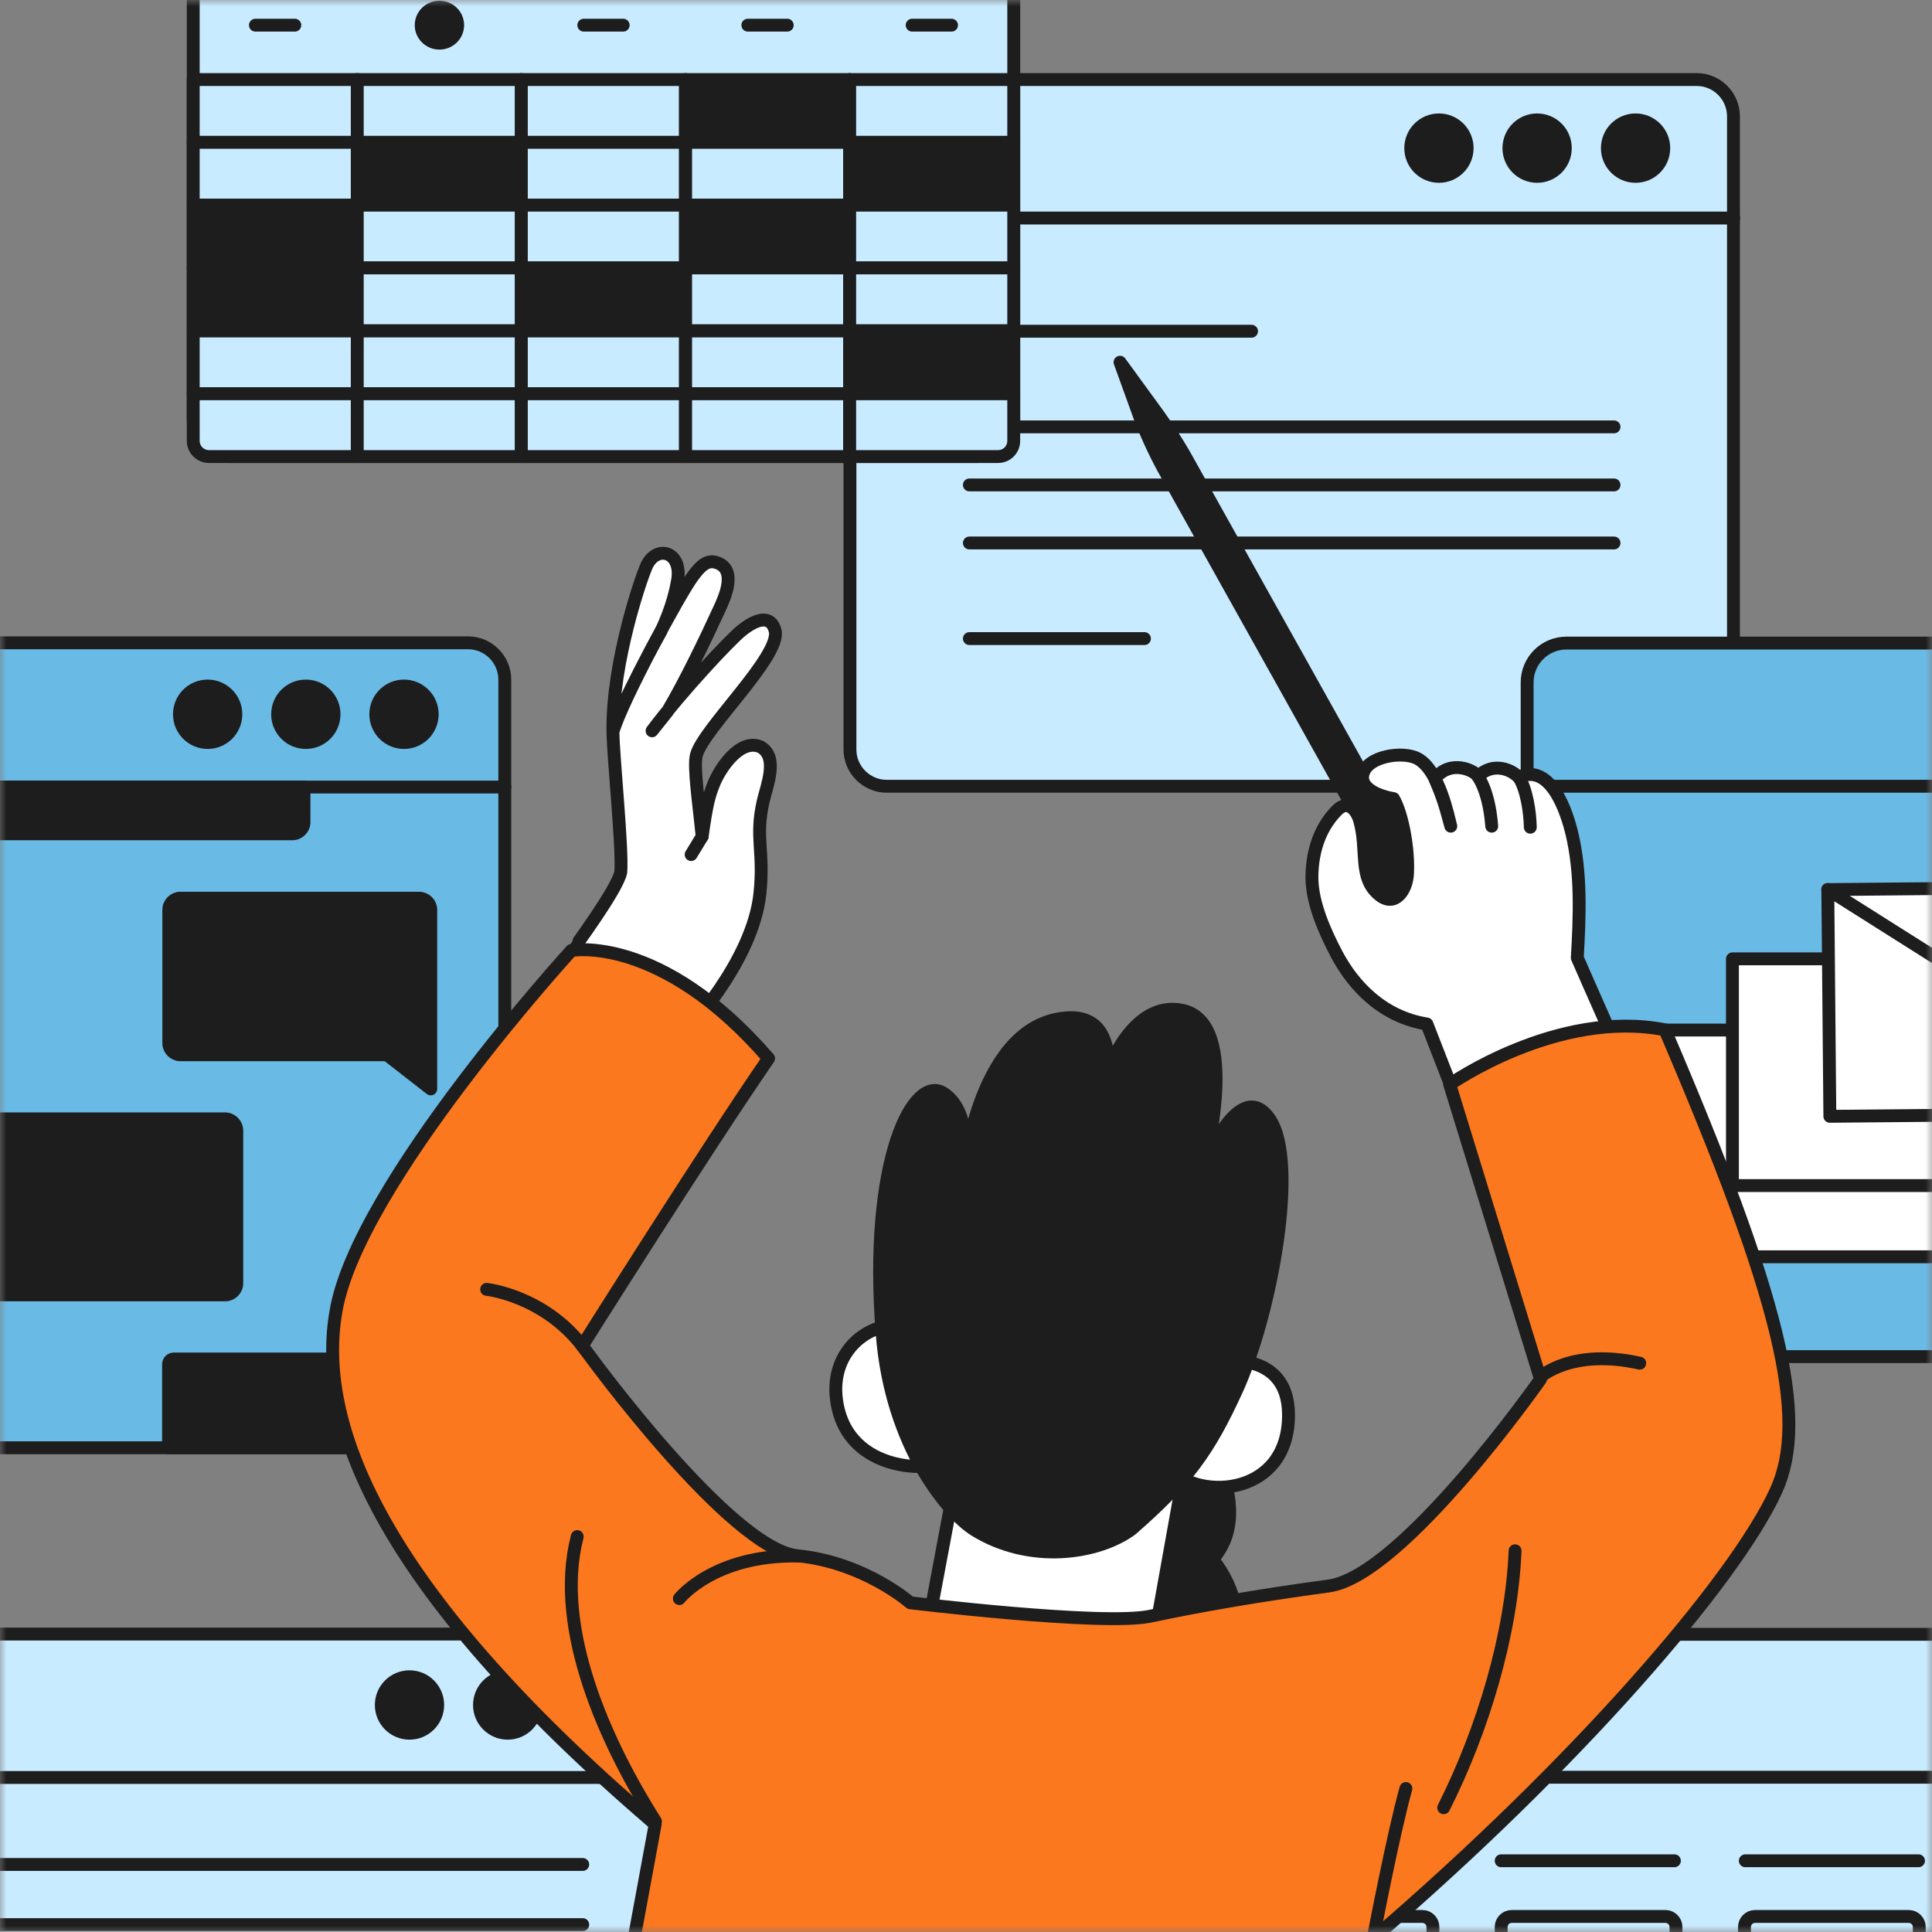 <svg width="150" height="150" viewBox="0 0 150 150" fill="none" xmlns="http://www.w3.org/2000/svg">
<rect x="0" y="0" width="150" height="150" fill="#808080" stroke="none"/>
<g clip-path="url(#clip0_62208_3443)">
<mask id="mask0_62208_3443" style="mask-type:luminance" maskUnits="userSpaceOnUse" x="0" y="0" width="150" height="150">
<path d="M150 0H0V150H150V0Z" fill="white"/>
</mask>
<g mask="url(#mask0_62208_3443)">
<path d="M51.99 171.62H-15.852C-17.421 171.62 -18.705 170.334 -18.705 168.764V129.723C-18.705 128.152 -17.421 126.868 -15.852 126.868H51.99C53.559 126.868 54.843 128.152 54.843 129.723V168.764C54.843 170.334 53.559 171.62 51.99 171.62Z" fill="#C9EBFF" stroke="#1D1D1D" stroke-miterlimit="10" stroke-linecap="round" stroke-linejoin="round"/>
<path d="M-18.705 138.005H54.843" stroke="#1D1D1D" stroke-miterlimit="10" stroke-linecap="round" stroke-linejoin="round"/>
<path d="M-9.107 144.756H45.243" stroke="#1D1D1D" stroke-miterlimit="10" stroke-linecap="round" stroke-linejoin="round"/>
<path d="M-9.107 149.428H45.243" stroke="#1D1D1D" stroke-miterlimit="10" stroke-linecap="round" stroke-linejoin="round"/>
<path d="M39.417 135.067C40.902 135.067 42.106 133.862 42.106 132.375C42.106 130.888 40.902 129.682 39.417 129.682C37.931 129.682 36.727 130.888 36.727 132.375C36.727 133.862 37.931 135.067 39.417 135.067Z" fill="#1D1D1D"/>
<path d="M31.794 135.067C33.279 135.067 34.483 133.862 34.483 132.375C34.483 130.888 33.279 129.682 31.794 129.682C30.308 129.682 29.104 130.888 29.104 132.375C29.104 133.862 30.308 135.067 31.794 135.067Z" fill="#1D1D1D"/>
<path d="M47.057 135.067C48.543 135.067 49.747 133.862 49.747 132.375C49.747 130.888 48.543 129.682 47.057 129.682C45.571 129.682 44.367 130.888 44.367 132.375C44.367 133.862 45.571 135.067 47.057 135.067Z" fill="#1D1D1D"/>
<path d="M131.754 61.045H68.844C67.274 61.045 65.99 59.76 65.99 58.189V9.032C65.99 7.461 67.274 6.176 68.844 6.176H131.733C133.303 6.176 134.586 7.461 134.586 9.032V58.189C134.607 59.76 133.323 61.045 131.754 61.045Z" fill="#C9EBFF" stroke="#1D1D1D" stroke-miterlimit="10" stroke-linecap="round" stroke-linejoin="round"/>
<path d="M65.99 16.926H134.607" stroke="#1D1D1D" stroke-miterlimit="10" stroke-linecap="round" stroke-linejoin="round"/>
<path d="M75.262 25.716H97.169" stroke="#1D1D1D" stroke-miterlimit="10" stroke-linecap="round" stroke-linejoin="round"/>
<path d="M75.262 49.58H88.855" stroke="#1D1D1D" stroke-miterlimit="10" stroke-linecap="round" stroke-linejoin="round"/>
<path d="M75.262 33.142H125.312" stroke="#1D1D1D" stroke-miterlimit="10" stroke-linecap="round" stroke-linejoin="round"/>
<path d="M75.262 37.65H125.312" stroke="#1D1D1D" stroke-miterlimit="10" stroke-linecap="round" stroke-linejoin="round"/>
<path d="M75.262 42.157H125.312" stroke="#1D1D1D" stroke-miterlimit="10" stroke-linecap="round" stroke-linejoin="round"/>
<path d="M119.342 14.193C120.828 14.193 122.032 12.988 122.032 11.501C122.032 10.014 120.828 8.808 119.342 8.808C117.856 8.808 116.652 10.014 116.652 11.501C116.652 12.988 117.856 14.193 119.342 14.193Z" fill="#1D1D1D"/>
<path d="M111.719 14.193C113.205 14.193 114.409 12.988 114.409 11.501C114.409 10.014 113.205 8.808 111.719 8.808C110.233 8.808 109.029 10.014 109.029 11.501C109.029 12.988 110.233 14.193 111.719 14.193Z" fill="#1D1D1D"/>
<path d="M126.985 14.193C128.47 14.193 129.675 12.988 129.675 11.501C129.675 10.014 128.47 8.808 126.985 8.808C125.499 8.808 124.295 10.014 124.295 11.501C124.295 12.988 125.499 14.193 126.985 14.193Z" fill="#1D1D1D"/>
<path d="M177.747 52.987V100.962C177.747 103.369 175.791 105.327 173.386 105.327H121.623C119.932 105.327 118.566 103.961 118.566 102.268V52.987C118.566 51.294 119.932 49.928 121.623 49.928H174.69C176.382 49.907 177.747 51.274 177.747 52.987Z" fill="#69BAE5" stroke="#1D1D1D" stroke-miterlimit="10" stroke-linecap="round" stroke-linejoin="round"/>
<path d="M118.566 61.045H177.747" stroke="#1D1D1D" stroke-miterlimit="10" stroke-linecap="round" stroke-linejoin="round"/>
<path d="M154.333 79.974H127.045V97.577H154.333V79.974Z" fill="white" stroke="#1D1D1D" stroke-miterlimit="10" stroke-linecap="round" stroke-linejoin="round"/>
<path d="M161.793 74.445H134.506V92.049H161.793V74.445Z" fill="white" stroke="#1D1D1D" stroke-miterlimit="10" stroke-linecap="round" stroke-linejoin="round"/>
<path d="M169.198 68.819L141.91 69.067L142.07 86.67L169.357 86.422L169.198 68.819Z" fill="white" stroke="#1D1D1D" stroke-miterlimit="10.001" stroke-linecap="round" stroke-linejoin="round"/>
<path d="M141.902 69.061L155.617 77.729L169.169 68.816" stroke="#1D1D1D" stroke-miterlimit="10" stroke-linecap="round" stroke-linejoin="round"/>
<path d="M177.749 131.232V182.124C177.749 184.531 175.793 186.469 173.409 186.469H94.216C91.811 186.469 89.875 184.531 89.875 182.124V131.232C89.875 128.826 91.831 126.888 94.216 126.888H173.409C175.793 126.868 177.749 128.826 177.749 131.232Z" fill="#C9EBFF" stroke="#1D1D1D" stroke-miterlimit="10" stroke-linecap="round" stroke-linejoin="round"/>
<path d="M89.875 137.985H177.749" stroke="#1D1D1D" stroke-miterlimit="10" stroke-linecap="round" stroke-linejoin="round"/>
<path d="M129.308 160.645H117.365C116.917 160.645 116.551 160.278 116.551 159.829V149.61C116.551 149.161 116.917 148.794 117.365 148.794H129.308C129.756 148.794 130.123 149.161 130.123 149.61V159.829C130.123 160.278 129.756 160.645 129.308 160.645Z" fill="#C9EBFF" stroke="#1D1D1D" stroke-miterlimit="10" stroke-linecap="round" stroke-linejoin="round"/>
<path d="M116.551 144.47H130" stroke="#1D1D1D" stroke-miterlimit="10" stroke-linecap="round" stroke-linejoin="round"/>
<path d="M110.436 160.645H98.495C98.047 160.645 97.68 160.278 97.68 159.829V149.61C97.68 149.161 98.047 148.794 98.495 148.794H110.436C110.885 148.794 111.252 149.161 111.252 149.61V159.829C111.252 160.278 110.885 160.645 110.436 160.645Z" fill="#C9EBFF" stroke="#1D1D1D" stroke-miterlimit="10" stroke-linecap="round" stroke-linejoin="round"/>
<path d="M97.68 144.47H111.13" stroke="#1D1D1D" stroke-miterlimit="10" stroke-linecap="round" stroke-linejoin="round"/>
<path d="M148.199 154.71H136.257C135.808 154.71 135.441 154.342 135.441 153.893V149.61C135.441 149.161 135.808 148.794 136.257 148.794H148.199C148.647 148.794 149.014 149.161 149.014 149.61V153.893C149.014 154.342 148.647 154.71 148.199 154.71Z" fill="#C9EBFF" stroke="#1D1D1D" stroke-miterlimit="10" stroke-linecap="round" stroke-linejoin="round"/>
<path d="M135.504 144.47H148.954" stroke="#1D1D1D" stroke-miterlimit="10" stroke-linecap="round" stroke-linejoin="round"/>
<path d="M36.339 112.405H-15.852C-17.421 112.405 -18.705 111.12 -18.705 109.549V52.763C-18.705 51.192 -17.421 49.907 -15.852 49.907H36.339C37.908 49.907 39.192 51.192 39.192 52.763V109.549C39.192 111.14 37.908 112.405 36.339 112.405Z" fill="#69BAE5" stroke="#1D1D1D" stroke-miterlimit="10" stroke-linecap="round" stroke-linejoin="round"/>
<path d="M-18.705 61.106H39.192" stroke="#1D1D1D" stroke-miterlimit="10" stroke-linecap="round" stroke-linejoin="round"/>
<path d="M18.384 87.785V99.636C18.384 100.125 17.976 100.534 17.487 100.534H-9.556L-12.959 103.185V87.765C-12.959 87.275 -12.552 86.867 -12.062 86.867H17.467C17.976 86.867 18.384 87.275 18.384 87.785Z" fill="#1D1D1D" stroke="#1D1D1D" stroke-miterlimit="10" stroke-linecap="round" stroke-linejoin="round"/>
<path d="M33.444 70.632V84.542L30.041 81.891H14.002C13.513 81.891 13.105 81.483 13.105 80.993V70.632C13.105 70.142 13.513 69.734 14.002 69.734H32.527C33.036 69.734 33.444 70.142 33.444 70.632Z" fill="#1D1D1D" stroke="#1D1D1D" stroke-miterlimit="10" stroke-linecap="round" stroke-linejoin="round"/>
<path d="M23.601 61.106V63.84C23.601 64.329 23.193 64.737 22.704 64.737H-9.556L-12.959 67.389V61.106H23.601Z" fill="#1D1D1D" stroke="#1D1D1D" stroke-miterlimit="10" stroke-linecap="round" stroke-linejoin="round"/>
<path d="M33.424 112.406H13.086V105.919C13.086 105.695 13.269 105.512 13.493 105.512H33.017C33.241 105.512 33.424 105.695 33.424 105.919V112.406Z" fill="#1D1D1D" stroke="#1D1D1D" stroke-miterlimit="10" stroke-linecap="round" stroke-linejoin="round"/>
<path d="M23.745 58.148C25.23 58.148 26.435 56.943 26.435 55.455C26.435 53.968 25.23 52.763 23.745 52.763C22.259 52.763 21.055 53.968 21.055 55.455C21.055 56.943 22.259 58.148 23.745 58.148Z" fill="#1D1D1D"/>
<path d="M16.122 58.148C17.607 58.148 18.812 56.943 18.812 55.455C18.812 53.968 17.607 52.763 16.122 52.763C14.636 52.763 13.432 53.968 13.432 55.455C13.432 56.943 14.636 58.148 16.122 58.148Z" fill="#1D1D1D"/>
<path d="M31.366 58.148C32.852 58.148 34.056 56.943 34.056 55.455C34.056 53.968 32.852 52.763 31.366 52.763C29.88 52.763 28.676 53.968 28.676 55.455C28.676 56.943 29.88 58.148 31.366 58.148Z" fill="#1D1D1D"/>
<path d="M75.853 35.446H17.855C16.286 35.446 15.002 34.161 15.002 32.591V-12.671C15.002 -14.242 16.286 -15.527 17.855 -15.527H75.853C77.423 -15.527 78.707 -14.242 78.707 -12.671V32.591C78.707 34.181 77.443 35.446 75.853 35.446Z" fill="#C9EBFF" stroke="#1D1D1D" stroke-miterlimit="10" stroke-linecap="round" stroke-linejoin="round"/>
<path d="M27.739 6.176H15.002V11.051H27.739V6.176Z" fill="#C9EBFF" stroke="#1D1D1D" stroke-miterlimit="10" stroke-linecap="round" stroke-linejoin="round"/>
<path d="M27.739 11.05H15.002V15.925H27.739V11.05Z" fill="#C9EBFF" stroke="#1D1D1D" stroke-miterlimit="10" stroke-linecap="round" stroke-linejoin="round"/>
<path d="M27.739 15.927H15.002V20.802H27.739V15.927Z" fill="#1D1D1D" stroke="#1D1D1D" stroke-miterlimit="10" stroke-linecap="round" stroke-linejoin="round"/>
<path d="M27.739 20.801H15.002V25.676H27.739V20.801Z" fill="#1D1D1D" stroke="#1D1D1D" stroke-miterlimit="10" stroke-linecap="round" stroke-linejoin="round"/>
<path d="M27.739 25.696H15.002V30.571H27.739V25.696Z" fill="#C9EBFF" stroke="#1D1D1D" stroke-miterlimit="10" stroke-linecap="round" stroke-linejoin="round"/>
<path d="M27.739 35.447H16.225C15.552 35.447 15.002 34.896 15.002 34.223V30.572H27.739V35.447Z" fill="#C9EBFF" stroke="#1D1D1D" stroke-miterlimit="10" stroke-linecap="round" stroke-linejoin="round"/>
<path d="M40.475 6.176H27.738V11.051H40.475V6.176Z" fill="#C9EBFF" stroke="#1D1D1D" stroke-miterlimit="10" stroke-linecap="round" stroke-linejoin="round"/>
<path d="M40.475 11.05H27.738V15.925H40.475V11.05Z" fill="#1D1D1D" stroke="#1D1D1D" stroke-miterlimit="10" stroke-linecap="round" stroke-linejoin="round"/>
<path d="M40.475 15.927H27.738V20.802H40.475V15.927Z" fill="#C9EBFF" stroke="#1D1D1D" stroke-miterlimit="10" stroke-linecap="round" stroke-linejoin="round"/>
<path d="M40.475 20.801H27.738V25.676H40.475V20.801Z" fill="#C9EBFF" stroke="#1D1D1D" stroke-miterlimit="10" stroke-linecap="round" stroke-linejoin="round"/>
<path d="M40.475 25.696H27.738V30.571H40.475V25.696Z" fill="#C9EBFF" stroke="#1D1D1D" stroke-miterlimit="10" stroke-linecap="round" stroke-linejoin="round"/>
<path d="M40.475 30.572H27.738V35.447H40.475V30.572Z" fill="#C9EBFF" stroke="#1D1D1D" stroke-miterlimit="10" stroke-linecap="round" stroke-linejoin="round"/>
<path d="M53.213 6.176H40.477V11.051H53.213V6.176Z" fill="#C9EBFF" stroke="#1D1D1D" stroke-miterlimit="10" stroke-linecap="round" stroke-linejoin="round"/>
<path d="M53.213 11.05H40.477V15.925H53.213V11.05Z" fill="#C9EBFF" stroke="#1D1D1D" stroke-miterlimit="10" stroke-linecap="round" stroke-linejoin="round"/>
<path d="M53.213 15.927H40.477V20.802H53.213V15.927Z" fill="#C9EBFF" stroke="#1D1D1D" stroke-miterlimit="10" stroke-linecap="round" stroke-linejoin="round"/>
<path d="M53.213 20.801H40.477V25.676H53.213V20.801Z" fill="#1D1D1D" stroke="#1D1D1D" stroke-miterlimit="10" stroke-linecap="round" stroke-linejoin="round"/>
<path d="M53.213 25.696H40.477V30.571H53.213V25.696Z" fill="#C9EBFF" stroke="#1D1D1D" stroke-miterlimit="10" stroke-linecap="round" stroke-linejoin="round"/>
<path d="M53.213 30.572H40.477V35.447H53.213V30.572Z" fill="#C9EBFF" stroke="#1D1D1D" stroke-miterlimit="10" stroke-linecap="round" stroke-linejoin="round"/>
<path d="M65.969 6.176H53.232V11.051H65.969V6.176Z" fill="#1D1D1D" stroke="#1D1D1D" stroke-miterlimit="10" stroke-linecap="round" stroke-linejoin="round"/>
<path d="M65.969 11.05H53.232V15.925H65.969V11.05Z" fill="#C9EBFF" stroke="#1D1D1D" stroke-miterlimit="10" stroke-linecap="round" stroke-linejoin="round"/>
<path d="M65.969 15.927H53.232V20.802H65.969V15.927Z" fill="#1D1D1D" stroke="#1D1D1D" stroke-miterlimit="10" stroke-linecap="round" stroke-linejoin="round"/>
<path d="M65.969 20.801H53.232V25.676H65.969V20.801Z" fill="#C9EBFF" stroke="#1D1D1D" stroke-miterlimit="10" stroke-linecap="round" stroke-linejoin="round"/>
<path d="M65.969 25.696H53.232V30.571H65.969V25.696Z" fill="#C9EBFF" stroke="#1D1D1D" stroke-miterlimit="10" stroke-linecap="round" stroke-linejoin="round"/>
<path d="M65.969 30.572H53.232V35.447H65.969V30.572Z" fill="#C9EBFF" stroke="#1D1D1D" stroke-miterlimit="10" stroke-linecap="round" stroke-linejoin="round"/>
<path d="M78.706 6.176H65.969V11.051H78.706V6.176Z" fill="#C9EBFF" stroke="#1D1D1D" stroke-miterlimit="10" stroke-linecap="round" stroke-linejoin="round"/>
<path d="M78.706 11.05H65.969V15.925H78.706V11.05Z" fill="#1D1D1D" stroke="#1D1D1D" stroke-miterlimit="10" stroke-linecap="round" stroke-linejoin="round"/>
<path d="M78.706 15.927H65.969V20.802H78.706V15.927Z" fill="#C9EBFF" stroke="#1D1D1D" stroke-miterlimit="10" stroke-linecap="round" stroke-linejoin="round"/>
<path d="M78.706 20.801H65.969V25.676H78.706V20.801Z" fill="#C9EBFF" stroke="#1D1D1D" stroke-miterlimit="10" stroke-linecap="round" stroke-linejoin="round"/>
<path d="M78.706 25.696H65.969V30.571H78.706V25.696Z" fill="#1D1D1D" stroke="#1D1D1D" stroke-miterlimit="10" stroke-linecap="round" stroke-linejoin="round"/>
<path d="M77.483 35.447H65.969V30.572H78.706V34.223C78.706 34.896 78.176 35.447 77.483 35.447Z" fill="#C9EBFF" stroke="#1D1D1D" stroke-miterlimit="10" stroke-linecap="round" stroke-linejoin="round"/>
<path d="M19.832 1.954H22.889" stroke="#1D1D1D" stroke-miterlimit="10" stroke-linecap="round" stroke-linejoin="round"/>
<path d="M45.326 1.954H48.383" stroke="#1D1D1D" stroke-miterlimit="10" stroke-linecap="round" stroke-linejoin="round"/>
<path d="M58.062 1.954H61.12" stroke="#1D1D1D" stroke-miterlimit="10" stroke-linecap="round" stroke-linejoin="round"/>
<path d="M70.82 1.954H73.877" stroke="#1D1D1D" stroke-miterlimit="10" stroke-linecap="round" stroke-linejoin="round"/>
<path d="M34.117 3.851C35.175 3.851 36.033 3.001 36.033 1.954C36.033 0.906 35.175 0.057 34.117 0.057C33.059 0.057 32.201 0.906 32.201 1.954C32.201 3.001 33.059 3.851 34.117 3.851Z" fill="#1D1D1D"/>
<path d="M91.583 108.408C91.583 108.408 98.227 116.465 94.151 121.054C98.104 126.113 94.925 130.825 90.788 131.804C84.98 133.191 78.805 127.031 76.299 113.977C73.792 100.943 91.583 108.408 91.583 108.408Z" fill="#1D1D1D" stroke="#1D1D1D" stroke-miterlimit="10" stroke-linecap="round" stroke-linejoin="round"/>
<path d="M64.948 108.693C65.763 114.73 73.059 114.098 72.957 113.486C72.631 111.508 73.181 103.532 70.756 102.982C67.659 102.288 64.418 104.797 64.948 108.693Z" fill="white" stroke="#1D1D1D" stroke-miterlimit="10" stroke-linecap="round" stroke-linejoin="round"/>
<path d="M94.111 105.756C94.111 105.756 100.021 104.512 100.041 109.835C100.061 116.036 93.336 116.587 90.789 114.058C93.438 108.367 94.111 105.756 94.111 105.756Z" fill="white" stroke="#1D1D1D" stroke-miterlimit="10" stroke-linecap="round" stroke-linejoin="round"/>
<path d="M73.71 117.403L71.856 127.296L89.28 129.07L92.214 112.711C92.235 112.711 74.729 111.977 73.71 117.403Z" fill="white" stroke="#1D1D1D" stroke-miterlimit="10" stroke-linecap="round" stroke-linejoin="round"/>
<path d="M75.646 118.769C73.67 117.525 69.186 112.364 68.493 103.573C67.413 90.009 70.939 83.319 73.282 84.889C75.626 86.46 74.852 90.865 74.852 90.865C74.852 90.865 76.054 79.239 83.044 79.015C86.57 78.912 85.999 83.176 85.999 83.176C85.999 83.176 87.935 77.607 91.807 78.443C96.474 79.442 93.458 90.539 93.458 90.539C93.458 90.539 96.209 83.502 98.552 86.847C100.896 90.172 98.675 102.125 96.005 107.938C93.845 112.65 92.235 114.914 87.833 118.749C85.204 120.666 79.926 121.441 75.646 118.769Z" fill="#1D1D1D" stroke="#1D1D1D" stroke-miterlimit="10" stroke-linecap="round" stroke-linejoin="round"/>
<path d="M108.642 65.185L106.95 66.123L90.607 36.873C89.832 35.507 89.16 34.079 88.589 32.631L86.959 28.123L89.914 32.182C90.729 33.324 91.504 34.487 92.176 35.711L108.642 65.185Z" fill="#1D1D1D" stroke="#1D1D1D" stroke-miterlimit="10" stroke-linecap="round" stroke-linejoin="round"/>
<path d="M113.107 69.713C113.148 72.466 110.6 73.649 108.399 72.344C104.752 70.182 104.588 62.757 104.588 62.757L106.973 61.431C106.952 61.431 113.025 65.286 113.107 69.713Z" fill="#1D1D1D" stroke="#1D1D1D" stroke-miterlimit="10" stroke-linecap="round" stroke-linejoin="round"/>
<path d="M118.731 85.113C116.815 85.909 112.536 84.012 112.536 84.012L110.783 79.504C107.38 78.953 105.118 76.607 103.773 74.078C102.856 72.324 101.877 70.141 101.857 68.163C101.857 66.551 102.244 64.512 103.773 62.941C104.669 62.003 105.342 62.961 105.546 63.655C106.239 65.98 105.423 68.142 107.095 69.489C108.317 70.468 109.194 69.122 109.275 67.897C109.397 65.98 108.888 63.206 108.195 62.003C106.972 61.799 105.586 61.187 105.811 60.147C106.116 58.678 108.949 58.291 110.07 58.903C111.741 59.8 112.454 63.451 112.638 64.144C112.23 62.656 112.067 61.983 111.394 60.453C112.658 58.882 114.553 59.861 114.757 60.289C115.694 59.29 117.121 59.535 117.916 60.351C120.076 59.311 121.421 62.166 122.032 64.675C122.786 67.796 122.644 71.181 122.46 74.364C122.46 74.364 124.03 77.954 124.824 79.728C125.028 80.197 125.232 80.728 125.028 81.197C124.905 81.483 124.661 81.686 124.396 81.87C122.664 83.155 120.748 84.256 118.731 85.113Z" fill="white" stroke="#1D1D1D" stroke-miterlimit="10" stroke-linecap="round" stroke-linejoin="round"/>
<path d="M114.758 60.29C115.41 61.31 115.715 62.778 115.817 64.145" stroke="#1D1D1D" stroke-miterlimit="10" stroke-linecap="round" stroke-linejoin="round"/>
<path d="M117.916 60.33C118.527 61.269 118.792 63.063 118.812 64.226" stroke="#1D1D1D" stroke-miterlimit="10" stroke-linecap="round" stroke-linejoin="round"/>
<path d="M48.199 67.694C48.342 65.817 47.629 59.025 47.588 56.822C47.507 51.315 49.85 44.726 50.115 44.135C50.828 42.177 53.09 42.748 52.581 45.195C52.52 45.563 52.214 47.153 51.317 49.01C51.317 49.01 48.179 54.66 47.588 56.822C48.261 54.435 52.846 45.97 53.804 44.726C54.211 44.196 54.741 43.461 55.516 43.645C57.35 44.094 56.208 46.501 55.903 47.174C54.802 49.581 53.213 52.885 51.827 55.231L50.625 56.74C53.07 53.477 56.779 49.601 57.513 49.01C58.797 47.949 59.877 47.765 60.182 48.969C60.651 50.927 54.619 56.577 54.069 58.617C53.824 59.494 54.272 62.472 54.517 64.94C54.883 62.309 55.067 61.758 55.393 60.922C55.842 59.739 57.431 57.291 59.041 57.984C60.468 58.78 59.53 60.983 59.245 62.248C58.613 65.063 59.347 66.062 59 69.367C58.45 74.649 53.294 80.156 52.764 80.565C51.195 81.748 45.448 75.343 44.389 73.854C44.389 73.834 47.996 68.979 48.199 67.694Z" fill="white"/>
<path d="M47.588 56.822C47.629 59.025 48.342 65.817 48.199 67.694C47.996 68.979 44.389 73.834 44.389 73.854C45.448 75.343 51.195 81.748 52.764 80.565C53.294 80.156 58.45 74.649 59 69.367C59.347 66.062 58.613 65.063 59.245 62.248C59.53 60.983 60.468 58.78 59.041 57.984C57.431 57.291 55.842 59.739 55.393 60.922C55.067 61.758 54.883 62.309 54.517 64.94C54.272 62.472 53.824 59.494 54.069 58.617C54.619 56.577 60.651 50.927 60.182 48.969C59.877 47.765 58.797 47.949 57.513 49.01C56.779 49.601 53.07 53.477 50.625 56.74L51.827 55.231C53.213 52.885 54.802 49.581 55.903 47.174C56.208 46.501 57.35 44.094 55.516 43.645C54.741 43.461 54.211 44.196 53.804 44.726C52.846 45.97 48.261 54.435 47.588 56.822ZM47.588 56.822C47.507 51.315 49.85 44.726 50.115 44.135C50.828 42.177 53.09 42.748 52.581 45.195C52.52 45.563 52.214 47.153 51.317 49.01C51.317 49.01 48.179 54.66 47.588 56.822Z" stroke="#1D1D1D" stroke-miterlimit="10" stroke-linecap="round" stroke-linejoin="round"/>
<path d="M54.516 64.941L53.66 66.348" stroke="#1D1D1D" stroke-miterlimit="10" stroke-linecap="round" stroke-linejoin="round"/>
<path d="M97.862 192.527C97.862 192.527 103.935 162.625 106.665 150.447C122.317 137.005 134.646 122.809 137.886 115.751C140.494 110.06 138.151 100.677 129.266 79.953C120.91 78.322 112.555 84.196 112.555 84.196L119.606 107.082C119.606 107.082 108.907 122.36 103.16 123.135C97.434 123.91 92.971 124.705 89.302 125.481C85.655 126.256 70.676 124.44 70.676 124.44C70.676 124.44 67.11 121.299 61.913 120.789C56.717 120.279 45.712 105.165 45.712 105.165L45.202 104.491C45.202 104.491 54.781 89.275 59.672 82.177C51.296 72.488 44.367 73.793 44.367 73.793C44.367 73.793 27.758 91.968 26.087 101.799C24.62 110.08 28.879 122.829 50.868 141.635L41.493 192.527" fill="#FB781E"/>
<path d="M97.862 192.527C97.862 192.527 103.935 162.625 106.665 150.447C122.317 137.005 134.646 122.809 137.886 115.751C140.494 110.06 138.151 100.677 129.266 79.953C120.91 78.322 112.555 84.196 112.555 84.196L119.606 107.082C119.606 107.082 108.907 122.36 103.16 123.135C97.434 123.91 92.971 124.705 89.302 125.481C85.655 126.256 70.676 124.44 70.676 124.44C70.676 124.44 67.11 121.299 61.913 120.789C56.717 120.279 45.712 105.165 45.712 105.165L45.202 104.491C45.202 104.491 54.781 89.275 59.672 82.177C51.296 72.488 44.367 73.793 44.367 73.793C44.367 73.793 27.758 91.968 26.087 101.799C24.62 110.08 28.879 122.829 50.868 141.635L41.493 192.527" stroke="#1D1D1D" stroke-miterlimit="10" stroke-linecap="round" stroke-linejoin="round"/>
<path d="M52.744 124.114C52.744 124.114 55.414 120.707 61.915 120.809" stroke="#1D1D1D" stroke-miterlimit="10" stroke-linecap="round" stroke-linejoin="round"/>
<path d="M44.816 119.3C42.941 126.541 47.159 135.516 50.888 141.411" stroke="#1D1D1D" stroke-miterlimit="10" stroke-linecap="round" stroke-linejoin="round"/>
<path d="M37.785 100.105C37.785 100.105 42.187 100.574 45.223 104.511" stroke="#1D1D1D" stroke-miterlimit="10" stroke-linecap="round" stroke-linejoin="round"/>
<path d="M119.607 106.898C119.607 106.898 122.032 104.654 127.31 105.838" stroke="#1D1D1D" stroke-miterlimit="10" stroke-linecap="round" stroke-linejoin="round"/>
<path d="M106.666 150.242C106.666 150.242 108.154 142.45 109.153 138.86" stroke="#1D1D1D" stroke-miterlimit="10" stroke-linecap="round" stroke-linejoin="round"/>
<path d="M117.631 120.401C117.366 126.846 115.145 134.291 112.088 140.35" stroke="#1D1D1D" stroke-miterlimit="10" stroke-linecap="round" stroke-linejoin="round"/>
</g>
</g>
<defs>
<clipPath id="clip0_62208_3443">
<rect width="150" height="150" fill="white"/>
</clipPath>
</defs>
</svg>
